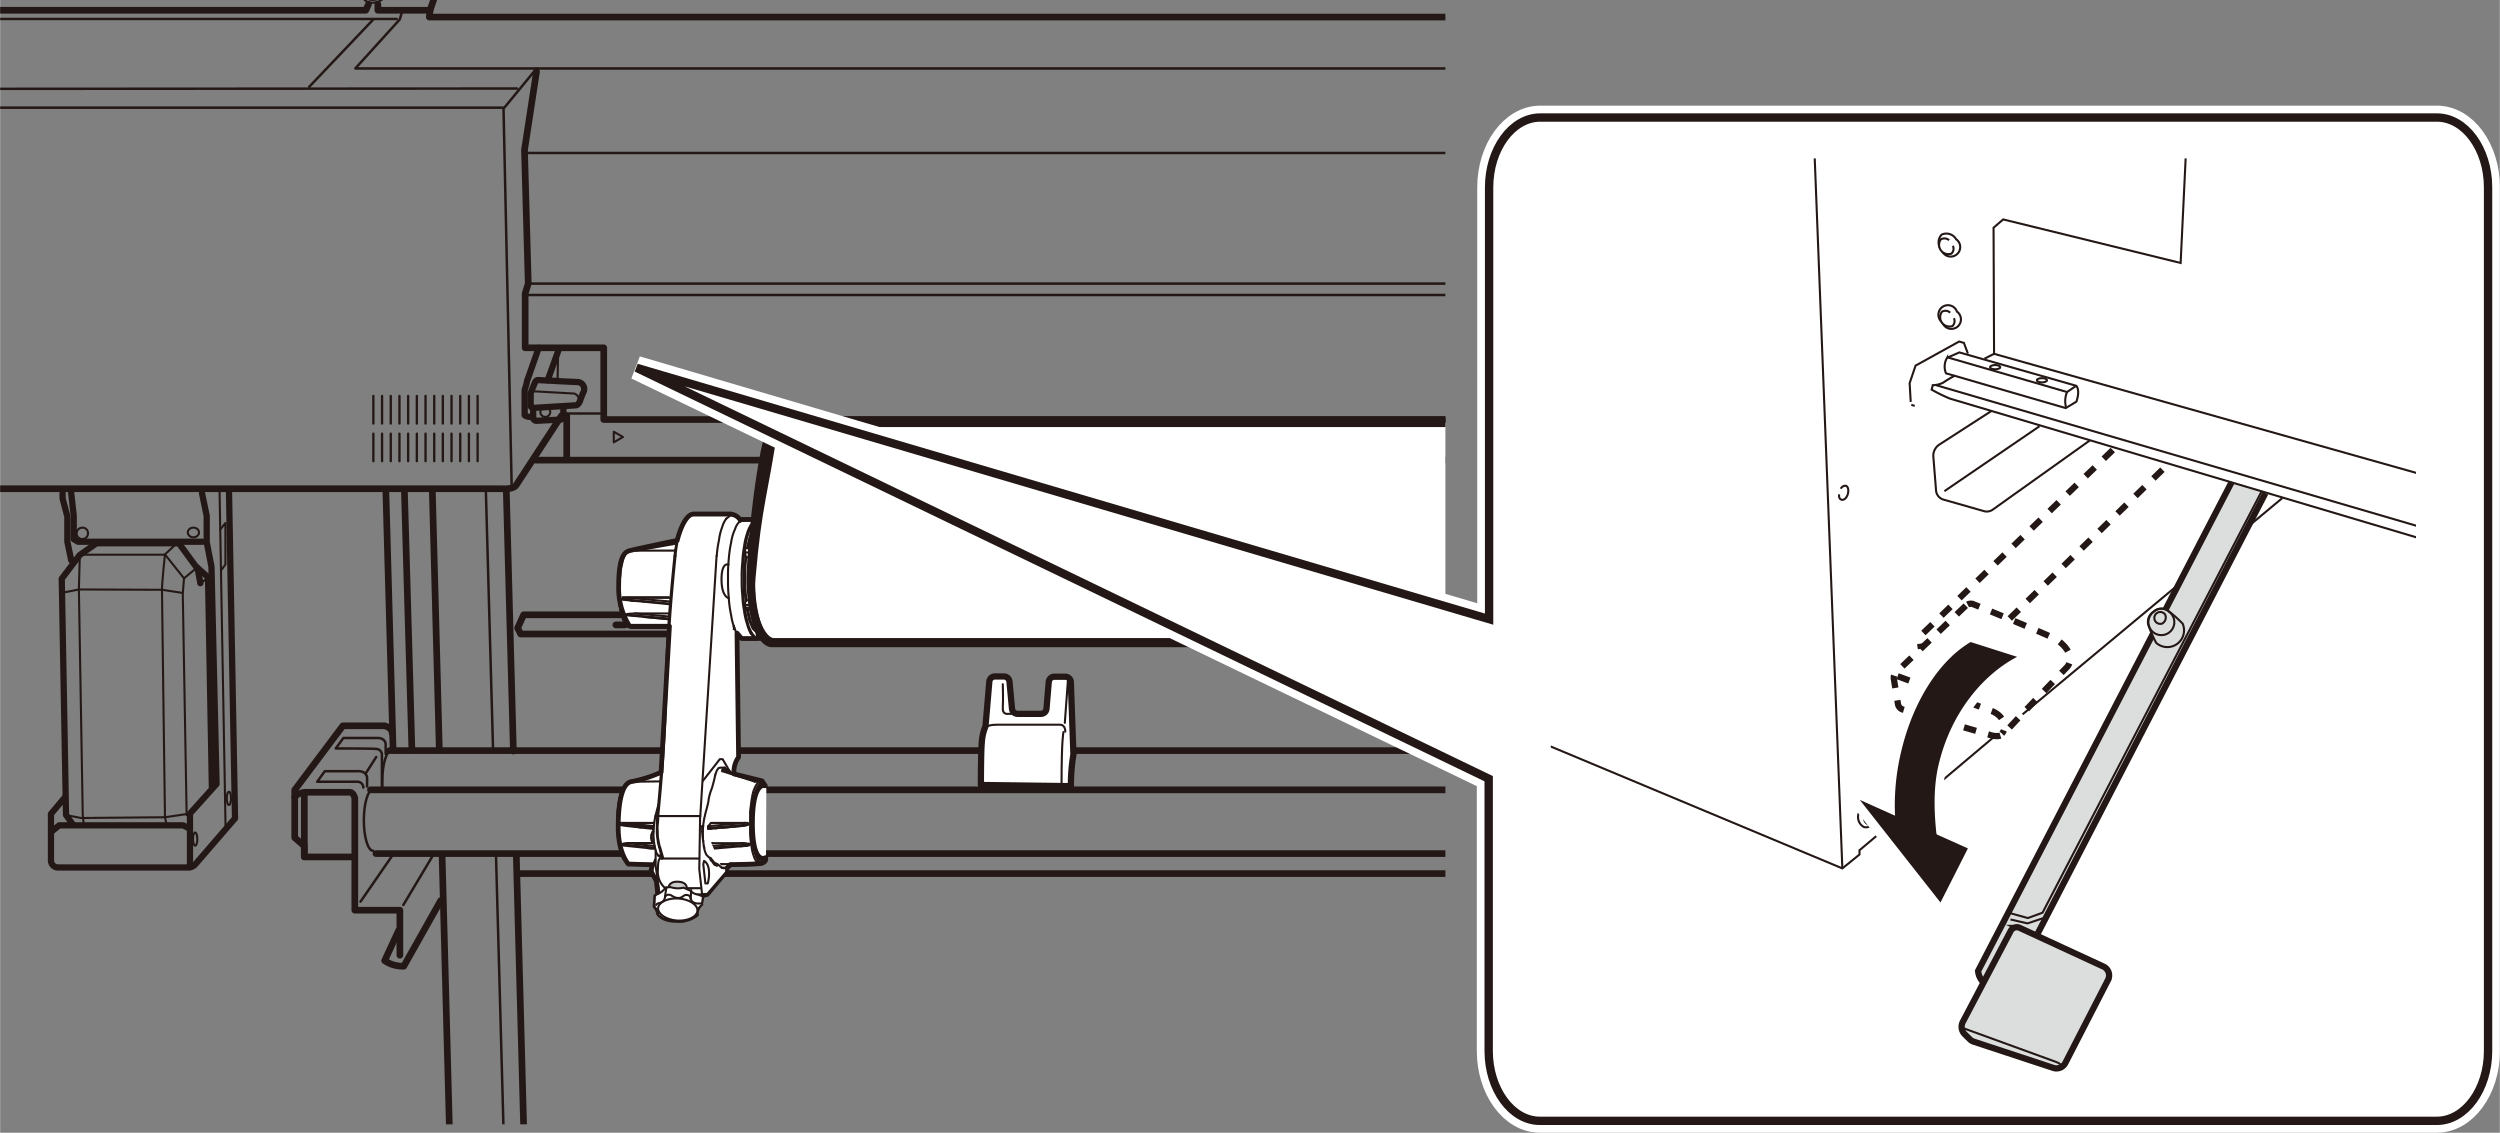 <svg id="レイヤー_1" data-name="レイヤー 1" xmlns="http://www.w3.org/2000/svg" xmlns:xlink="http://www.w3.org/1999/xlink" width="105.5mm" height="47.8mm" viewBox="0 0 299.05 135.51"><rect x="0" y="0" width="299.05" height="135.51" fill="#808080" stroke="none"/><defs><style>.cls-1,.cls-11,.cls-12,.cls-14,.cls-16,.cls-18,.cls-19,.cls-3,.cls-4,.cls-5,.cls-6,.cls-7,.cls-9{fill:none;}.cls-2{clip-path:url(#clip-path);}.cls-11,.cls-12,.cls-16,.cls-18,.cls-3,.cls-4,.cls-5,.cls-6,.cls-7,.cls-9{stroke:#231815;}.cls-19,.cls-3,.cls-4,.cls-5,.cls-6,.cls-7,.cls-9{stroke-linecap:round;stroke-linejoin:round;}.cls-3{stroke-width:0.8px;}.cls-4{stroke-width:0.3px;}.cls-12,.cls-18,.cls-5{stroke-width:0.75px;}.cls-16,.cls-6{stroke-width:0.25px;}.cls-7{stroke-width:0.28px;}.cls-8{fill:#fff;}.cls-9{stroke-width:0.57px;}.cls-10{fill:#c9caca;}.cls-11,.cls-12,.cls-14,.cls-16,.cls-18{stroke-miterlimit:10;}.cls-13{clip-path:url(#clip-path-2);}.cls-14,.cls-19{stroke:#fff;}.cls-14{stroke-width:2.84px;}.cls-15{clip-path:url(#clip-path-3);}.cls-17{fill:#dcdddd;}.cls-18{stroke-dasharray:1.5 1.5;}.cls-19{stroke-width:2px;}.cls-20{fill:#231815;}</style><clipPath id="clip-path"><rect class="cls-1" width="172.9" height="134.51"/></clipPath><clipPath id="clip-path-2"><rect class="cls-1" width="299.05" height="135.51"/></clipPath><clipPath id="clip-path-3"><rect class="cls-1" x="185.51" y="18.95" width="103.51" height="114.02"/></clipPath></defs><title>LEC2-640_MediaSet_3</title><g class="cls-2"><path class="cls-3" d="M-13.36,1.89-26,12.62l1.46,45.85H60.05s1.32.12,1.68-.42,5.42-8.31,5.42-8.31"/><line class="cls-3" x1="64.08" y1="55.05" x2="334.09" y2="55.05"/><polyline class="cls-3" points="-14.83 2.86 -14.83 0.91 -12.14 -4.21 52.48 -4.21 52.97 -2.75 346.12 -2.75 346.12 -3.97 349.05 -3.97"/><line class="cls-3" x1="342.36" y1="89.8" x2="46.58" y2="89.8"/><line class="cls-3" x1="44.96" y1="102.12" x2="344.36" y2="102.12"/><line class="cls-3" x1="46.15" y1="58.95" x2="47" y2="89.4"/><path class="cls-3" d="M42.27,102.52H36.38v-1.31l-1.14-1V94.51L41,86.83H46s.89.22.89.85"/><path class="cls-3" d="M47.82,114.28v-5.39H42.43V95.46s-.18-.68-.58-.68h-5.4s-1,.11-1.2.62"/><path class="cls-3" d="M47.66,111.34,46,114.93a3.84,3.84,0,0,0,2.29.66l4.41-7.84"/><line class="cls-3" x1="52.87" y1="102.31" x2="54.19" y2="151.53"/><line class="cls-3" x1="51.7" y1="58.59" x2="52.54" y2="89.76"/><line class="cls-3" x1="61.75" y1="102.32" x2="63.01" y2="148.92"/><line class="cls-3" x1="60.55" y1="58.59" x2="61.4" y2="89.85"/><line class="cls-4" x1="58.96" y1="89.4" x2="58.11" y2="58.77"/><line class="cls-4" x1="60.69" y1="152.15" x2="59.32" y2="102.31"/><line class="cls-4" x1="48.23" y1="108.27" x2="51.7" y2="102.46"/><line class="cls-4" x1="43.11" y1="107.87" x2="46.8" y2="102.52"/><line class="cls-3" x1="36.39" y1="102" x2="36.39" y2="95.06"/><path class="cls-4" d="M43.9,94.09V93c-.17-.85-1.14-.74-1.14-.74H38.84l-.91,1.26s4.51,0,4.83,0a.71.71,0,0,1,.69.69"/><path class="cls-4" d="M46.12,90.17V89C46,88.17,45,88.29,45,88.29H41.06l-.91,1.25s4.51,0,4.83.06a.69.69,0,0,1,.69.68v3.93"/><line class="cls-4" x1="43.79" y1="92.44" x2="44.99" y2="90.56"/><line class="cls-3" x1="44.3" y1="94.49" x2="344.36" y2="94.49"/><line class="cls-3" x1="328.56" y1="104.51" x2="62.29" y2="104.51"/><polyline class="cls-3" points="329.51 75.85 62.27 75.85 61.91 75.13 62.63 73.55 329.57 73.55"/><line class="cls-3" x1="74.75" y1="74.76" x2="73.66" y2="74.76"/><line class="cls-3" x1="49.26" y1="89.76" x2="48.36" y2="58.59"/><polyline class="cls-3" points="334.63 50.19 72.21 50.19 72.21 41.61 62.81 41.61 62.81 35.11 63.18 33.93 62.73 17.94 64.17 8.55"/><line class="cls-3" x1="67.78" y1="49.74" x2="67.78" y2="54.89"/><line class="cls-4" x1="61.19" y1="57.96" x2="60.22" y2="12.96"/><polyline class="cls-4" points="-25.83 12.88 60.32 12.88 64.15 8.22"/><polyline class="cls-3" points="52.61 -2.2 51.43 1.23 45.19 1.23 45.19 0.52"/><polyline class="cls-3" points="44.06 0.52 43.75 1.23 -6.87 1.23 -6.87 0.52"/><polyline class="cls-3" points="51.43 1.23 51.34 2.04 349.08 2.04"/><polyline class="cls-4" points="352.69 8.19 42.49 8.19 47.81 2.32 48.07 1.45"/><line class="cls-4" x1="44.65" y1="2.32" x2="36.97" y2="10.39"/><line class="cls-4" x1="63" y1="18.3" x2="334.63" y2="18.3"/><line class="cls-4" x1="334.72" y1="35.29" x2="63" y2="35.29"/><line class="cls-4" x1="334.18" y1="33.93" x2="63.54" y2="33.93"/><line class="cls-4" x1="71.75" y1="49.47" x2="67.51" y2="49.47"/><path class="cls-5" d="M64.43,41.61s-1.29,3.7-1.35,3.83a1.37,1.37,0,0,0-.09.41l-.24.81v3s.13.24,1,.24"/><path class="cls-5" d="M64,45.72,63.47,47v1.51a.29.29,0,0,0,.3.29l5.1-.31s.33,0,.54-.63.4-1,.4-1a.84.84,0,0,0-.75-1.16c-.5,0-3.73-.18-4.7-.23A.39.39,0,0,0,64,45.72Z"/><path class="cls-6" d="M63.93,46.82l4.74.26s.9.26.42,1.27"/><line class="cls-5" x1="65.5" y1="45.5" x2="66.86" y2="41.72"/><path class="cls-5" d="M63.77,48.81l0,1.17a.37.37,0,0,0,.39.36l2.86-.14a.39.39,0,0,0,.36-.39l0-1.2"/><path class="cls-6" d="M65.81,49.29a.6.6,0,0,1-.59.59.59.59,0,0,1-.59-.59.58.58,0,0,1,.59-.59A.59.59,0,0,1,65.81,49.29Z"/><polyline class="cls-6" points="66.75 42.26 66.69 45.32 65.99 45.32"/><line class="cls-7" x1="44.65" y1="47.37" x2="44.65" y2="50.67"/><line class="cls-7" x1="45.69" y1="47.37" x2="45.69" y2="50.67"/><line class="cls-7" x1="46.73" y1="47.37" x2="46.73" y2="50.67"/><line class="cls-7" x1="47.77" y1="47.37" x2="47.77" y2="50.67"/><line class="cls-7" x1="48.81" y1="47.37" x2="48.81" y2="50.67"/><line class="cls-7" x1="49.85" y1="47.37" x2="49.85" y2="50.67"/><line class="cls-7" x1="50.89" y1="47.37" x2="50.89" y2="50.67"/><line class="cls-7" x1="51.93" y1="47.37" x2="51.93" y2="50.67"/><line class="cls-7" x1="52.96" y1="47.37" x2="52.96" y2="50.67"/><line class="cls-7" x1="54" y1="47.37" x2="54" y2="50.67"/><line class="cls-7" x1="55.04" y1="47.37" x2="55.04" y2="50.67"/><line class="cls-7" x1="56.08" y1="47.37" x2="56.08" y2="50.67"/><line class="cls-7" x1="57.12" y1="47.37" x2="57.12" y2="50.67"/><line class="cls-7" x1="44.65" y1="51.88" x2="44.65" y2="55.17"/><line class="cls-7" x1="45.69" y1="51.88" x2="45.69" y2="55.17"/><line class="cls-7" x1="46.73" y1="51.88" x2="46.73" y2="55.17"/><line class="cls-7" x1="47.77" y1="51.88" x2="47.77" y2="55.17"/><line class="cls-7" x1="48.81" y1="51.88" x2="48.81" y2="55.17"/><line class="cls-7" x1="49.85" y1="51.88" x2="49.85" y2="55.17"/><line class="cls-7" x1="50.89" y1="51.88" x2="50.89" y2="55.17"/><line class="cls-7" x1="51.93" y1="51.88" x2="51.93" y2="55.17"/><line class="cls-7" x1="52.96" y1="51.88" x2="52.96" y2="55.17"/><line class="cls-7" x1="54" y1="51.88" x2="54" y2="55.17"/><line class="cls-7" x1="55.04" y1="51.88" x2="55.04" y2="55.17"/><line class="cls-7" x1="56.08" y1="51.88" x2="56.08" y2="55.17"/><line class="cls-7" x1="57.12" y1="51.88" x2="57.12" y2="55.17"/><path class="cls-6" d="M46-1.06c0,.54-.59,1-1.32,1.05s-1.35-.38-1.36-.92.58-1,1.32-1S46-1.6,46-1.06Z"/><path class="cls-6" d="M46-1.06C46-1.6,45.39-2,44.65-2s-1.33.5-1.32,1c0,.25,0,.16,0,.4,0,.55.61,1,1.35.92S46-.12,46-.66C46-.91,46-.81,46-1.06Z"/><line class="cls-4" x1="47.45" y1="2.27" x2="-14.16" y2="2.27"/><line class="cls-4" x1="-21.41" y1="10.64" x2="61.84" y2="10.59"/><path class="cls-4" d="M44.61,94.47c-.61,0-1.1,1.64-1.1,3.66s.49,3.65,1.1,3.65"/><path class="cls-4" d="M46.82,89.79c-.61,0-1.1,1.64-1.1,3.66,0,.23,0,.46,0,.68"/><path class="cls-8" d="M91.62,102.75s-.14.62-.52.67-3.59.14-3.59.14l-.56.33-.1.47L84.68,107H84l.1.33-.19.85a3.65,3.65,0,0,0-.47.85c-.1.33,0,.47,0,.47a3.61,3.61,0,0,1-2.5.76c-1.84,0-2.31-.9-2.31-.9a1.73,1.73,0,0,0-.43-.89l.1-1.33.47-.33-.19-1.27L78,104.08l.14-.66-3-.1s-1.23-.66-1.23-5.33,1.56-4.53,1.56-4.53l3.58-1L80,75.09H75.69S74,75,74,70.51s1.36-4.76,1.84-4.76a7,7,0,0,0,1-.1l3.92-.56s.8-3.44,2.12-3.44h4.43c.57,0,1.13.7,1.13.7h2l.33.19,5.8.43.61.47s1.56-.33,1.7,4.86h.42s.29.14.29,1.22-.38,1.09-.38,1.09H98.8s.24,3.54-1.32,4.76l-1,.57-5.75.42a1.91,1.91,0,0,1-.47.1H88.94a1.29,1.29,0,0,1-.75-.43l.12,14.56a8,8,0,0,0-.65,1.93l3.63,1.09.37.56"/><path class="cls-7" d="M91.62,102.75s-.14.62-.52.67-3.59.14-3.59.14l-.56.33-.1.47L84.68,107H84l.1.33-.19.85a3.65,3.65,0,0,0-.47.85c-.1.33,0,.47,0,.47a3.61,3.61,0,0,1-2.5.76c-1.84,0-2.31-.9-2.31-.9a1.73,1.73,0,0,0-.43-.89l.1-1.33.47-.33-.19-1.27L78,104.08l.14-.66-3-.1s-1.23-.66-1.23-5.33,1.56-4.53,1.56-4.53l3.58-1L80,75.09H75.69S74,75,74,70.51s1.36-4.76,1.84-4.76a7,7,0,0,0,1-.1l3.92-.56s.8-3.44,2.12-3.44h4.43c.57,0,1.13.7,1.13.7h2l.33.19,5.8.43.61.47s1.56-.33,1.7,4.86h.42s.29.14.29,1.22-.38,1.09-.38,1.09H98.8s.24,3.54-1.32,4.76l-1,.57-5.75.42a1.91,1.91,0,0,1-.47.1H88.94a1.29,1.29,0,0,1-.75-.43l.12,14.56a8,8,0,0,0-.65,1.93l3.63,1.09.37.56"/><path class="cls-8" d="M81,64.65s.74-3.16,2-3.16h4.38a1.61,1.61,0,0,1,1.12.65h2.14l.28.37,5.87.47.56.37S98.6,63.26,99,68c0,0,.65-.09.65,1.21S99,70.43,99,70.43s-.28,4.47-1.58,4.75l-1.21.56-5.5.65h-2l-.56-.65.19,14.85a2.9,2.9,0,0,0-.54,2l3.35.83.38.56S90,93.38,90,98.51s1.59,4.09,1.59,4.09l0,.23s0,.38-.69.48-3.55.12-3.55.12l-.41.44-.07.41L84.59,107l-.55.15-5.33.19-.2-1.93-.66-1.2.19-.75-2.89-.09s-1.21-1.3-1.21-4.38.47-5.4,1.68-5.5a14.51,14.51,0,0,0,3.45-1.11l1-17.46H75.31A8.48,8.48,0,0,1,74,70c0-3.25.65-3.91,1.21-4.09S81,64.65,81,64.65"/><path class="cls-8" d="M81,64.65s.74-3.16,2-3.16h4.38a1.61,1.61,0,0,1,1.12.65h2.14l.28.37,5.87.47.56.37S98.6,63.26,99,68c0,0,.65-.09.65,1.21S99,70.43,99,70.43s-.28,4.47-1.58,4.75l-1.21.56-5.5.65h-2l-.56-.65.19,14.85a2.9,2.9,0,0,0-.54,2l3.35.83.38.56S90,93.38,90,98.51s1.59,4.09,1.59,4.09l0,.23s0,.38-.69.48-3.55.12-3.55.12l-.41.44-.07.41L84.59,107l-.55.15-5.33.19-.2-1.93-.66-1.2.19-.75-2.89-.09s-1.21-1.3-1.21-4.38.47-5.4,1.68-5.5a14.51,14.51,0,0,0,3.45-1.11l1-17.46H75.31A8.48,8.48,0,0,1,74,70c0-3.25.65-3.91,1.21-4.09S81,64.65,81,64.65"/><path class="cls-9" d="M81,64.65s.74-3.16,2-3.16h4.38a1.61,1.61,0,0,1,1.12.65h2.14l.28.37,5.87.47.56.37S98.6,63.26,99,68c0,0,.65-.09.65,1.21S99,70.43,99,70.43s-.28,4.47-1.58,4.75l-1.21.56-5.5.65h-2l-.56-.65.19,14.85a2.9,2.9,0,0,0-.54,2l3.35.83.38.56S90,93.38,90,98.51s1.59,4.09,1.59,4.09l0,.23s0,.38-.69.48-3.55.12-3.55.12l-.41.44-.07.41L84.59,107l-.55.15-5.33.19-.2-1.93-.66-1.2.19-.75-2.89-.09s-1.21-1.3-1.21-4.38.47-5.4,1.68-5.5a14.51,14.51,0,0,0,3.45-1.11l1-17.46H75.31A8.48,8.48,0,0,1,74,70c0-3.25.65-3.91,1.21-4.09S81,64.65,81,64.65"/><path class="cls-6" d="M75,93.8a2.45,2.45,0,0,0-.42.78,6.07,6.07,0,0,0-.32,1.22A10.6,10.6,0,0,0,74,97.3a11.16,11.16,0,0,0,0,1.64,10.06,10.06,0,0,0,.1,1.56,7.43,7.43,0,0,0,.24,1.36,4.28,4.28,0,0,0,.37.94"/><path class="cls-6" d="M74.62,98.45h-.17a.54.54,0,0,0-.21,0,.07.07,0,0,0-.06,0"/><path class="cls-6" d="M74.16,98.58v0s0,0,0,0"/><line class="cls-6" x1="75.42" y1="93.52" x2="74.96" y2="93.8"/><line class="cls-6" x1="74.7" y1="102.8" x2="75.13" y2="103.3"/><polyline class="cls-6" points="74.5 101.15 78.37 101.55 78.35 101.51 78.3 101.21 75.06 100.86 74.64 100.9 74.41 100.98 74.35 101.02 74.35 101.04 74.35 101.06 74.35 101.07 74.37 101.09 74.39 101.11 74.45 101.13 74.5 101.15"/><line class="cls-6" x1="74.35" y1="101.01" x2="78.33" y2="101.43"/><polyline class="cls-6" points="74.18 98.64 78.18 99.06 78.2 98.83 74.62 98.45"/><polyline class="cls-6" points="74.18 98.52 74.16 98.56 74.16 98.58"/><polyline class="cls-6" points="74.18 98.64 74.24 98.68 74.35 98.73 74.9 98.81"/><polyline class="cls-6" points="74.62 98.45 78.24 98.45 78.2 98.83"/><polyline class="cls-6" points="75.06 100.86 78.23 100.86 78.3 101.2"/><polyline class="cls-6" points="74.9 98.81 78.18 99.17 78.18 99.13 78.18 99.06"/><polyline class="cls-6" points="75.57 93.52 75.55 93.52 75.67 93.52 75.97 93.52 79.02 93.48"/><line class="cls-6" x1="75.97" y1="93.52" x2="79.11" y2="92.54"/><line class="cls-6" x1="76.64" y1="99" x2="76.49" y2="98.98"/><line class="cls-6" x1="77.44" y1="101.46" x2="77.99" y2="101.51"/><polyline class="cls-6" points="78.37 101.55 78.52 102.05 78.73 102.35 79.11 102.35"/><polyline class="cls-6" points="78.24 100.86 78.22 100.81 78.16 99.99 78.18 99.17"/><polyline class="cls-6" points="78.24 98.45 78.26 98.31 78.39 97.63 78.73 96.35"/><line class="cls-6" x1="78.39" y1="97.63" x2="78.6" y2="97.63"/><line class="cls-6" x1="78.73" y1="102.35" x2="79.17" y2="102.71"/><path class="cls-6" d="M74.54,102.71a3.47,3.47,0,0,1-.34-.95,6.36,6.36,0,0,1-.25-1.3,11.36,11.36,0,0,1-.09-1.54,10.69,10.69,0,0,1,0-1.6,8.11,8.11,0,0,1,.19-1.46,5.12,5.12,0,0,1,.32-1.19"/><polyline class="cls-6" points="78.16 103.34 75.13 103.3 75.08 103.28 75.04 103.26 75 103.22 74.56 102.75 74.54 102.71"/><polyline class="cls-6" points="74.41 94.67 74.41 94.64 74.83 93.86 74.85 93.82 75.3 93.53 75.36 93.51 75.42 93.51 75.57 93.51 79.13 92.41"/><path class="cls-6" d="M78,104.12l0,0h0s0,0,0,0"/><path class="cls-6" d="M78,104.16s0,0,0,0v0s0,0,0,0v0s0,0,0,0"/><line class="cls-6" x1="77.97" y1="104.08" x2="77.97" y2="104.08"/><line class="cls-6" x1="77.97" y1="104.1" x2="78.68" y2="105.76"/><polyline class="cls-6" points="78.01 104.04 78.36 102.83 78.2 103.24 78.18 103.26"/><path class="cls-6" d="M84.88,101.55s0,0,0,0v-.06l0,0"/><path class="cls-6" d="M84.84,101.46v-.06s0,0,0-.08v0a.07.07,0,0,1,0,0"/><path class="cls-6" d="M88.92,100.87a2.13,2.13,0,0,1,.55.07.12.12,0,0,1,.11,0l.08,0"/><path class="cls-6" d="M84.69,99.05v.08s0,0,0,0"/><path class="cls-6" d="M84.69,99.05v-.17s0,0,0,0,0,0,0,0"/><path class="cls-6" d="M89.07,98.45a1.54,1.54,0,0,1,.3,0h0l.08,0a0,0,0,0,0,0,0v0"/><path class="cls-6" d="M86.39,92.26s0,0,0-.06v-.06s0,0,0,0"/><path class="cls-6" d="M90.52,103.11a2,2,0,0,1-.37-.73,4.56,4.56,0,0,1-.26-1.15,11,11,0,0,1-.17-1.49c0-.8,0-.82,0-1.62,0-.42,0-.42,0-.82a4.91,4.91,0,0,1,.08-.78A12.63,12.63,0,0,1,90,95.15a3.44,3.44,0,0,1,.33-1,1.64,1.64,0,0,1,.37-.53"/><path class="cls-6" d="M90.71,103a2,2,0,0,1-.34-.71,4.86,4.86,0,0,1-.27-1.14,8.35,8.35,0,0,1-.16-1.43c0-.76,0-.78,0-1.56A11.07,11.07,0,0,1,90,96.6a8.6,8.6,0,0,1,.23-1.33,4.57,4.57,0,0,1,.31-1,1.5,1.5,0,0,1,.37-.52"/><path class="cls-6" d="M90.73,102.69a2,2,0,0,1-.33-.67,5.13,5.13,0,0,1-.25-1.06A8.44,8.44,0,0,1,90,99.63a9.31,9.31,0,0,1,0-1.49,11.61,11.61,0,0,1,.1-1.44,7.53,7.53,0,0,1,.21-1.26,3.36,3.36,0,0,1,.3-.91,1.3,1.3,0,0,1,.34-.5"/><path class="cls-6" d="M90.4,102a7.91,7.91,0,0,1-.25-1.07A11.74,11.74,0,0,1,90,99.61a9,9,0,0,1,0-1.47,11.32,11.32,0,0,1,.1-1.43,7.89,7.89,0,0,1,.21-1.26,3.88,3.88,0,0,1,.3-.91"/><polyline class="cls-6" points="85.32 101.53 84.9 101.57 84.88 101.55"/><polyline class="cls-6" points="84.84 101.45 89.66 101.02 89.68 101.04 89.68 101.06 89.68 101.07 89.68 101.09 89.66 101.11 89.6 101.13 89.41 101.17 85.32 101.53"/><polyline class="cls-6" points="84.88 101.23 85.19 100.87 85.19 100.85"/><line class="cls-6" x1="84.88" y1="101.23" x2="88.92" y2="100.87"/><line class="cls-6" x1="89.66" y1="101.01" x2="89.66" y2="101.01"/><polyline class="cls-6" points="85.59 99.09 88.77 98.81 89.2 98.77 89.45 98.67 89.51 98.64 84.69 99.06"/><polyline class="cls-6" points="84.71 99.17 84.73 99.17 85.05 99.15"/><polyline class="cls-6" points="84.73 98.83 85.03 98.45 89.07 98.45"/><polyline class="cls-6" points="89.51 98.56 89.53 98.58 89.51 98.6 89.51 98.64"/><line class="cls-6" x1="89.07" y1="98.45" x2="84.73" y2="98.83"/><line class="cls-6" x1="85.05" y1="99.15" x2="85.72" y2="99.09"/><line class="cls-6" x1="85.19" y1="100.87" x2="88.92" y2="100.87"/><polyline class="cls-6" points="90.27 93.52 90.65 93.52 90.77 93.52"/><line class="cls-6" x1="86.35" y1="103.38" x2="85.83" y2="103.38"/><line class="cls-6" x1="87.07" y1="103.87" x2="86.86" y2="103.81"/><line class="cls-6" x1="86.46" y1="91.88" x2="86.69" y2="91.84"/><polyline class="cls-8" points="86.33 103.81 86.86 103.81 86.86 104.31 84.59 106.95 83.97 106.95 83.64 103.98 83.74 97.65"/><polyline class="cls-6" points="86.33 103.81 86.86 103.81 86.86 104.31 84.59 106.95 83.97 106.95 83.64 103.98 83.74 97.65"/><polyline class="cls-6" points="86.35 103.38 87.13 103.38 87.17 103.51 87.18 103.53 87.18 103.57 87.21 103.57 87.34 103.53"/><polyline class="cls-6" points="86.82 99 87.37 98.94 86.27 99.04"/><line class="cls-6" x1="86.43" y1="92.13" x2="86.44" y2="92.13"/><line class="cls-6" x1="86.39" y1="92.26" x2="90.29" y2="93.51"/><line class="cls-6" x1="86.44" y1="92.13" x2="87.01" y2="92.3"/><polyline class="cls-6" points="86.44 92.13 87.37 92.43 86.82 92.24"/><polyline class="cls-6" points="87.13 103.38 87.83 103.36 87.17 103.51"/><line class="cls-6" x1="87.83" y1="103.36" x2="88.08" y2="103.36"/><polyline class="cls-6" points="87.38 98.94 87.93 98.88 87.38 98.94"/><line class="cls-6" x1="87.93" y1="98.88" x2="88.96" y2="98.79"/><polyline class="cls-6" points="88.48 101.25 89.03 101.21 88.48 101.25"/><line class="cls-6" x1="89.03" y1="101.21" x2="89.41" y2="101.17"/><line class="cls-6" x1="90.92" y1="103.34" x2="90.52" y2="103.11"/><line class="cls-6" x1="90.74" y1="93.59" x2="91.16" y2="93.57"/><polyline class="cls-6" points="91.53 102.71 91.47 102.86 91.09 103.17 90.71 102.96"/><polyline class="cls-6" points="90.93 93.76 91.32 93.74 91.64 94.16"/><polyline class="cls-6" points="91.32 102.71 91.09 102.9 90.73 102.69"/><polyline class="cls-6" points="90.93 94.03 91.32 94.01 91.43 94.16"/><polyline class="cls-6" points="90.71 102.64 90.71 102.65 90.4 102.01"/><line class="cls-6" x1="90.93" y1="94.07" x2="90.59" y2="94.56"/><polyline class="cls-6" points="91.05 102.82 91.01 102.8 91.11 102.71"/><line class="cls-6" x1="90.71" y1="102.63" x2="91.01" y2="102.8"/><polyline class="cls-6" points="91.26 94.16 91.22 94.09 90.9 94.1"/><path class="cls-6" d="M85.55,92.7c-.15.74-.17.74-.36,1.47-.16.47-.19.47-.33,1s-.07.51-.19,1c-.17.74-.21.74-.38,1.51a5.43,5.43,0,0,0-.13.68,6,6,0,0,0-.08.82,6.17,6.17,0,0,0,0,.86,3.69,3.69,0,0,0,.06.82,5.12,5.12,0,0,0,.11.7,2,2,0,0,0,.17.54.66.66,0,0,0,.21.3c.23.25.29.21.52.44a1,1,0,0,1,.23.38"/><polyline class="cls-6" points="86.9 92.03 86.9 92.03 86.69 91.84 86.16 91.84 85.95 91.88 85.74 92.18 85.55 92.7"/><polyline class="cls-6" points="85.38 103.17 85.8 103.38 85.83 103.38 86.33 103.81 86.53 103.87 87.07 103.87 87.28 103.66 87.34 103.53 88.08 103.36 90.92 103.34 90.98 103.32 91.01 103.3 91.41 103 91.45 102.96 91.55 102.71"/><polyline class="cls-6" points="87.01 92.3 90.77 93.52 91.2 93.57 91.26 93.59 91.3 93.63 91.66 94.14 91.68 94.16"/><polyline class="cls-6" points="77.95 99.87 77.93 100.1 77.93 100.16 77.93 100.35 77.95 100.56"/><line class="cls-6" x1="77.91" y1="100.24" x2="77.91" y2="100.24"/><path class="cls-6" d="M77.91,100.24v-.12a.2.2,0,0,1,0-.11.39.39,0,0,1,0-.14"/><polyline class="cls-6" points="77.91 100.24 77.93 100.35 77.95 100.56 78.01 100.73 78.06 100.82 78.12 100.86 78.23 100.86"/><polyline class="cls-6" points="77.95 99.87 77.97 99.69 78.03 99.53 78.08 99.44 78.16 99.44"/><polyline class="cls-6" points="87.03 92.05 86.97 92.09 86.92 92.2 86.92 92.26"/><line class="cls-6" x1="87.15" y1="92.18" x2="87.15" y2="92.18"/><polyline class="cls-6" points="87.19 92.36 87.15 92.18 87.09 92.08 87.03 92.05 86.75 92.03 86.69 92.05 86.63 92.14 86.63 92.18"/><line class="cls-6" x1="85.03" y1="102.94" x2="84.94" y2="102.63"/><line class="cls-6" x1="74.48" y1="71.45" x2="79.97" y2="71.45"/><path class="cls-6" d="M78.73,97.63c0,.49,0,.51-.06,1s0,.51,0,1,0,.48.1,1,.08.4.17.78"/><path class="cls-6" d="M78.73,97.63c1.48-15.12.53-16,2.07-31.13a15.43,15.43,0,0,1,.28-1.91,8.77,8.77,0,0,1,.41-1.5,3,3,0,0,1,.51-1"/><path class="cls-6" d="M86.86,62.06a3.14,3.14,0,0,0-.48,1A6.47,6.47,0,0,0,86,64.6a13.79,13.79,0,0,0-.27,1.9"/><polyline class="cls-6" points="79.32 102.64 78.96 101.38 78.92 101.38 78.86 101.36 78.83 101.32 78.83 101.28"/><polyline class="cls-6" points="78.6 97.67 78.62 97.65 78.64 97.65 78.73 97.63"/><line class="cls-6" x1="83.76" y1="97.63" x2="78.73" y2="97.63"/><line class="cls-6" x1="82" y1="62.06" x2="82.55" y2="61.63"/><line class="cls-6" x1="87.41" y1="61.62" x2="86.86" y2="62.06"/><polyline class="cls-6" points="80.8 66.5 80.71 66.52 80.69 66.54 80.67 66.56"/><polyline class="cls-6" points="84.18 101.28 84.2 101.25 84.23 101.42"/><line class="cls-6" x1="85.71" y1="66.5" x2="83.76" y2="97.63"/><polyline class="cls-6" points="84.12 100.62 84.08 100.46 84 99.67 83.97 98.83 84.12 98.81"/><line class="cls-6" x1="83.98" y1="99.47" x2="84.08" y2="99.47"/><line class="cls-6" x1="85" y1="102.67" x2="85.05" y2="102.86"/><polyline class="cls-6" points="85.15 103.02 85.44 103.44 85.76 103.58"/><line class="cls-6" x1="85.05" y1="102.86" x2="85.01" y2="102.86"/><line class="cls-6" x1="87.37" y1="92.3" x2="87.32" y2="92.3"/><line class="cls-6" x1="87.24" y1="92.31" x2="87.18" y2="92.31"/><line class="cls-6" x1="87.24" y1="92.31" x2="87.18" y2="92.31"/><line class="cls-6" x1="87.78" y1="74.86" x2="87.73" y2="74.97"/><line class="cls-6" x1="87.76" y1="75.26" x2="87.84" y2="75.09"/><polyline class="cls-6" points="90.56 103.34 90.56 103.36 90.52 103.38 90.5 103.36 90.5 103.34"/><line class="cls-6" x1="90.15" y1="103.44" x2="90.4" y2="103.44"/><line class="cls-6" x1="90.38" y1="103.34" x2="90.4" y2="103.44"/><line class="cls-6" x1="90.15" y1="103.44" x2="90.2" y2="103.34"/><polyline class="cls-6" points="90.95 103.34 90.97 103.34 90.67 103.38 90.67 103.34"/><line class="cls-6" x1="90.97" y1="93.38" x2="90.9" y2="93.53"/><polyline class="cls-6" points="91.09 103.24 91.43 103.24 91.05 103.32 91.05 103.28"/><path class="cls-6" d="M79.21,102.69c-.21-.7-.21-.7-.38-1.41a2.8,2.8,0,0,1-.17-.76,6.93,6.93,0,0,1-.1-.89c0-.5,0-.5,0-1s0-.48.06-1"/><path class="cls-6" d="M78.6,97.67c1.46-15.12.5-16,2.07-31.11A11.8,11.8,0,0,1,81,64.67a6.74,6.74,0,0,1,.4-1.48,5.4,5.4,0,0,1,.52-1l0,0a4.82,4.82,0,0,1,.55-.44l.05,0"/><path class="cls-6" d="M82.55,61.62h4.89a4.59,4.59,0,0,1,.56.18s0,0,0,0"/><line class="cls-6" x1="82.51" y1="61.62" x2="82.55" y2="61.62"/><polyline class="cls-6" points="88.06 61.82 88.09 61.85 88.49 62.3 88.54 62.42"/><path class="cls-6" d="M97.63,72.46h.11l0,0"/><path class="cls-6" d="M98,71.51s0,0,0,0,0,0-.06,0,0,0,0,0,0,0-.06,0,0,0,0,0"/><path class="cls-6" d="M97.74,71h.12s0,0,0,0l.06,0a0,0,0,0,0,0,0"/><path class="cls-6" d="M98,71a.66.66,0,0,1,0,.14v.16a.81.81,0,0,1,0,.17.36.36,0,0,1,0,.15"/><path class="cls-6" d="M97.72,70.42l.06,0s0,0,0,0,0,0,0,0"/><path class="cls-6" d="M97.89,70.29a2.1,2.1,0,0,1-.06-.33c0-.19,0-.19,0-.36a.81.81,0,0,1,0-.38c0-.19,0-.19,0-.38s0-.17,0-.32"/><path class="cls-6" d="M97.86,68.44a.08.08,0,0,0-.07,0l0,0H97.7"/><path class="cls-6" d="M97.78,67.85h.06l0,0,.06,0,0,0"/><path class="cls-6" d="M98,67.83a.52.52,0,0,0,0-.17v-.15a.52.52,0,0,1,0-.17"/><path class="cls-6" d="M98,67.38h0l0,0h0l-.06,0s0,0-.06,0"/><path class="cls-6" d="M98.2,67.22l0,0s0,0,0,0l-.06,0H98"/><path class="cls-6" d="M98,67.15s0,0,0,0h-.06s0,0,0,0,0,0,0,0"/><path class="cls-6" d="M98,67.13a.86.86,0,0,1,0-.21v-.23a.86.86,0,0,1,0-.21.52.52,0,0,1,0-.17.37.37,0,0,1,0-.11"/><polyline class="cls-6" points="97.45 72.52 97.47 72.47 97.51 72.46 97.57 72.46 97.59 72.44 97.63 72.46"/><polyline class="cls-6" points="97.78 72.52 97.8 72.55 97.8 72.59 98.01 71.58 98.01 71.54 97.99 71.51"/><polyline class="cls-6" points="97.76 71.43 97.72 71.43 97.7 71.45 97.68 71.47 97.66 71.51"/><polyline class="cls-6" points="98.12 72.93 98.08 72.93 97.93 72.93 97.84 72.93 97.8 72.93 97.78 72.93"/><polyline class="cls-6" points="97.78 72.65 97.78 72.63 97.8 72.59"/><polyline class="cls-6" points="97.66 70.86 97.66 70.9 97.7 70.93 97.72 70.93 97.74 70.96"/><polyline class="cls-6" points="97.99 70.86 98.01 70.82 98.01 70.8 98.03 70.93 98.03 70.96"/><polyline class="cls-6" points="97.55 70.35 97.57 70.38 97.61 70.4 97.67 70.42 97.68 70.42 97.72 70.42"/><polyline class="cls-6" points="97.86 70.35 97.89 70.32 97.89 70.29 98 70.8"/><polyline class="cls-6" points="97.87 68.52 97.87 68.48 97.86 68.44"/><polyline class="cls-6" points="97.7 68.38 97.66 68.38 97.64 68.38 97.59 68.38 97.55 68.42 97.53 68.44"/><polyline class="cls-6" points="97.87 68.52 97.95 68.15 98.04 68.15 98.1 68.15 98.12 68.15"/><polyline class="cls-6" points="97.63 67.93 97.64 67.89 97.66 67.87 97.72 67.85 97.76 67.85 97.78 67.85"/><polyline class="cls-6" points="97.97 67.93 97.97 67.97 97.97 68 97.95 68.15"/><polyline class="cls-6" points="97.97 68 97.99 67.85 97.99 67.83"/><line class="cls-6" x1="97.99" y1="67.34" x2="97.97" y2="67.38"/><polyline class="cls-6" points="97.72 67.43 97.7 67.43 97.68 67.43 97.64 67.39 97.63 67.38"/><polyline class="cls-6" points="98.2 67.3 98.22 67.26 98.2 67.22"/><polyline class="cls-6" points="97.95 67.14 97.95 67.13 97.95 67.14"/><polyline class="cls-6" points="97.78 67.24 97.74 67.24 97.72 67.24 97.66 67.22 97.63 67.2 97.61 67.19"/><polyline class="cls-6" points="97.99 67.32 97.99 67.32 97.95 67.14"/><line class="cls-6" x1="97.99" y1="67.32" x2="97.99" y2="67.34"/><line class="cls-6" x1="98.01" y1="66.23" x2="98.01" y2="66.23"/><line class="cls-6" x1="98.23" y1="66.59" x2="98.23" y2="66.59"/><path class="cls-6" d="M98.08,66l0,0s0,0-.07,0h0"/><path class="cls-6" d="M97.59,66.44a1.1,1.1,0,0,1,0,.25,4440335239719.83,4440335239719.83,0,0,1,0,.5.55.55,0,0,1,0,.18"/><path class="cls-6" d="M97.63,67.38a.62.62,0,0,1,0,.13v.3a.49.49,0,0,1,0,.12"/><path class="cls-6" d="M97.47,68.82a2.42,2.42,0,0,0,0,.38v.4c0,.21,0,.21,0,.4a2,2,0,0,0,.06.35,2.89,2.89,0,0,0,.11.51"/><path class="cls-6" d="M97.66,70.86a.32.32,0,0,0,0,.13v.4a.25.25,0,0,0,0,.12"/><path class="cls-6" d="M97.47,72.59s0,0,0,0,0,0,.06,0,0,0,.06,0,0,0,0,0,0,0,0,0,0,0,.06,0"/><path class="cls-6" d="M98.23,67.09a1.77,1.77,0,0,0,0,.21l0,.25a42503034001948.32,42503034001948.32,0,0,0,0,.6"/><polyline class="cls-6" points="98.23 66.59 98.21 66.35 98.18 66.16 98.12 66.06 98.08 66"/><polyline class="cls-6" points="97.93 65.93 97.87 65.93 97.81 65.94 97.76 65.99 97.7 66.04 97.68 66.08 97.63 66.23 97.59 66.44"/><polyline class="cls-6" points="97.63 67.93 97.53 68.44 97.47 68.8 97.47 68.82"/><polyline class="cls-6" points="97.66 71.51 97.45 72.52 97.45 72.55 97.47 72.59"/><polyline class="cls-6" points="97.76 72.65 97.78 72.65 97.78 72.93 97.82 72.93 97.93 72.93 98.08 72.93 98.12 72.93 98.12 70.5"/><polyline class="cls-6" points="98.23 66.59 98.25 66.84 98.23 67.07 98.23 67.09"/><line class="cls-6" x1="98.12" y1="68.15" x2="98.12" y2="68.25"/><path class="cls-6" d="M89.8,75.79a4.5,4.5,0,0,1-.44-1.12A8.25,8.25,0,0,1,89,73.1a12.76,12.76,0,0,1-.21-1.86,17.39,17.39,0,0,1-.08-2,16.81,16.81,0,0,1,.08-2A14,14,0,0,1,89,65.36a7.66,7.66,0,0,1,.34-1.49,4.12,4.12,0,0,1,.42-1"/><path class="cls-6" d="M95.38,72.17c-.08,0-.08.06-.15.12s-.08,0-.12.09,0,0,0,.08v.06h0v0s0,0,0,.06h0l.06,0,.08,0"/><path class="cls-6" d="M89.15,72.87a.08.08,0,0,1,0-.07.2.2,0,0,1,0-.09.49.49,0,0,1,0-.12v-.12a.31.31,0,0,0,0-.09"/><path class="cls-6" d="M96.06,71.83C96,71,96,71,96,70.14s0-.82,0-1.62v-.18c.06-.83.06-.83.11-1.67"/><path class="cls-6" d="M89.12,66.08v-.27c0-.06,0-.06,0-.09a.22.22,0,0,1,0-.08s0,0,0-.06"/><path class="cls-6" d="M90.49,63.09c0-.25,0-.25.07-.5a.11.11,0,0,1,0-.07s0,0,0,0"/><path class="cls-6" d="M89.9,62.92a3.72,3.72,0,0,0-.42,1,8.33,8.33,0,0,0-.33,1.48,15.71,15.71,0,0,0-.23,1.81c0,.92,0,.92,0,1.85,0,.08,0,.08,0,.13,0,1,0,1,0,2s.08.93.21,1.85a12.09,12.09,0,0,0,.33,1.54,4.68,4.68,0,0,0,.44,1.1"/><path class="cls-6" d="M96.65,75.69a.41.41,0,0,0-.13.1c-.06,0-.06,0-.09.06l0,0"/><path class="cls-6" d="M96.39,72.63a10,10,0,0,1-.19-1.47c-.06-1-.06-1-.06-1.92a15.41,15.41,0,0,1,.08-1.92,11,11,0,0,1,.21-1.7,5.68,5.68,0,0,1,.34-1.27,1.72,1.72,0,0,1,.42-.71"/><path class="cls-6" d="M89.12,72.38c0-.25,0-.25.07-.47v0s0,0,0,0,0,0,0,0h0s0,0,0,0"/><path class="cls-6" d="M89.29,71.81a15.45,15.45,0,0,1-.14-1.67c0-.9,0-.92,0-1.83a11.31,11.31,0,0,1,.12-1.64"/><path class="cls-6" d="M89.19,66.58c-.09.85-.09.85-.13,1.73a14.28,14.28,0,0,0,0,1.85,14.87,14.87,0,0,0,.13,1.75"/><path class="cls-6" d="M89.21,66.61s0,0,0,0,0,0,0,0,0,0,0,0h0"/><path class="cls-6" d="M95.07,66l0,.08,0,0,0,0"/><path class="cls-6" d="M97.25,63.41a8.81,8.81,0,0,1-.77-.47l0,0,0,0"/><path class="cls-6" d="M97.51,73v.21a.11.11,0,0,1,0,.07v0"/><polyline class="cls-6" points="97.47 72.78 97.47 72.8 97.47 72.84 97.47 72.89 97.47 72.95 97.47 72.99"/><path class="cls-6" d="M97.45,72.78v.06s0,0,0,.06"/><path class="cls-6" d="M97.49,73v-.15s0,0,0-.06v0"/><path class="cls-6" d="M97.47,72.72s0,0,0,0v.1"/><path class="cls-6" d="M97.59,72.87v-.11s0,0,0,0"/><path class="cls-6" d="M97.57,73a.2.2,0,0,1,0,.11v.14"/><polyline class="cls-6" points="97.57 73.22 97.57 73.14 97.57 73.03 97.57 72.91 97.57 72.82 97.57 72.78"/><path class="cls-6" d="M97.57,73a.25.25,0,0,0,0-.12V72.8"/><path class="cls-6" d="M97.53,73.2v-.4s0,0,0,0"/><polyline class="cls-6" points="90.77 76.4 90.28 76.38 89.8 75.79"/><line class="cls-6" x1="89.8" y1="62.82" x2="90.3" y2="62.33"/><polyline class="cls-6" points="95.23 72.69 95.45 72.71 89.19 72.91 89.17 72.9 89.15 72.87"/><polyline class="cls-6" points="89.11 72.38 95.38 72.17 96.06 71.83"/><polyline class="cls-6" points="96.06 66.67 95.4 66.31 89.11 66.08"/><polyline class="cls-6" points="89.17 65.58 89.19 65.57 89.34 65.58 89.65 64.31 90.05 63.45 90.48 63.09"/><polyline class="cls-6" points="90.6 62.48 90.64 62.48 90.85 62.5 90.37 62.42 89.9 62.92"/><polyline class="cls-6" points="89.9 75.71 90.37 76.29 90.85 76.31 90.91 76.26 90.93 76.26"/><polyline class="cls-6" points="89.19 72.91 89.34 72.91 89.44 72.91 89.75 74.19 90.13 75.1 90.55 75.54 90.52 75.54 90.51 75.56 90.49 75.58 90.47 75.6 90.47 75.64 90.55 76.11 96.65 75.69"/><polyline class="cls-6" points="96.39 75.88 96.39 75.88 96.41 75.88"/><polyline class="cls-6" points="89.11 72.71 95.06 72.53 96.39 72.63"/><line class="cls-6" x1="97.19" y1="63.64" x2="97.64" y2="63.55"/><line class="cls-6" x1="89.29" y1="66.67" x2="96.06" y2="66.67"/><polyline class="cls-6" points="89.11 66.08 89.19 66.58 89.21 66.61"/><polyline class="cls-6" points="89.33 72.91 89.63 74.25 90.03 75.2 90.47 75.64"/><polyline class="cls-6" points="89.44 72.91 96.18 72.69 96.46 74 96.83 74.92 97.23 75.31 96.65 75.69"/><polyline class="cls-6" points="89.34 72.91 89.38 72.91 89.34 72.91"/><line class="cls-6" x1="89.38" y1="72.91" x2="89.42" y2="72.91"/><line class="cls-6" x1="96.06" y1="71.83" x2="89.29" y2="71.81"/><polyline class="cls-6" points="90.49 63.09 90.49 63.13 90.51 63.17 90.52 63.17 90.55 63.18 90.56 63.18 90.14 63.53 89.74 64.38 89.46 65.58"/><polyline class="cls-6" points="89.34 65.58 95.45 65.79 95.28 65.79 95.15 65.83 95.09 65.87 95.06 65.93 95.06 65.96 95.07 66.02"/><line class="cls-6" x1="95.19" y1="66.17" x2="95.4" y2="66.31"/><polyline class="cls-6" points="90.54 76.11 90.56 76.19 90.58 76.25 90.6 76.29 90.91 76.26"/><line class="cls-6" x1="90.54" y1="75.54" x2="97.23" y2="75.31"/><line class="cls-6" x1="90.56" y1="63.19" x2="97.25" y2="63.41"/><line class="cls-6" x1="96.41" y1="62.88" x2="96.41" y2="62.86"/><line class="cls-6" x1="96.65" y1="63.05" x2="90.54" y2="62.63"/><line class="cls-6" x1="90.85" y1="62.5" x2="90.89" y2="62.5"/><line class="cls-6" x1="95.46" y1="72.71" x2="96.18" y2="72.69"/><polyline class="cls-6" points="97.25 63.41 96.84 63.74 96.48 64.58 96.2 65.83 95.45 65.79"/><polyline class="cls-6" points="96.39 72.63 96.43 72.92 96.77 74.25 97.17 75.05 97.62 75.24"/><line class="cls-6" x1="96.79" y1="75.69" x2="96.79" y2="75.69"/><line class="cls-6" x1="96.81" y1="63.07" x2="96.81" y2="63.07"/><polyline class="cls-6" points="97.4 73.09 97.4 72.71 97.42 72.71 97.42 73.33 97.4 73.33 97.4 73.09"/><polyline class="cls-6" points="97.49 73.14 97.49 73.03 97.51 73.03"/><polyline class="cls-6" points="97.53 73.33 97.55 73.33 97.53 73.33 97.51 73.31 97.51 73.24 97.49 73.14"/><polyline class="cls-6" points="97.49 73.03 97.49 72.97 97.49 73.03 97.47 73.05 97.47 73.07 97.44 73.07 97.44 73.33 97.42 73.33"/><polyline class="cls-6" points="97.3 73.29 97.38 73.01 97.32 73.29 97.3 73.29 97.3 73.33 97.32 73.33 97.32 73.29"/><polyline class="cls-6" points="97.38 73.01 97.3 72.72 97.32 72.72 97.38 73.01"/><polyline class="cls-6" points="97.32 73.33 97.4 73.01 97.32 72.69 97.32 72.72"/><polyline class="cls-6" points="97.45 72.76 97.44 72.76 97.45 72.76 97.47 72.78"/><polyline class="cls-6" points="97.47 72.99 97.45 73.01 97.44 73.01 97.45 72.99 97.45 72.97 97.47 72.97"/><polyline class="cls-6" points="97.45 72.97 97.45 72.95 97.47 72.89"/><line class="cls-6" x1="97.44" y1="73.07" x2="97.45" y2="73.07"/><polyline class="cls-6" points="97.44 73.01 97.44 73.01 97.44 72.76 97.45 72.78"/><polyline class="cls-6" points="97.51 72.72 97.53 72.71 97.55 72.71 97.53 72.72 97.53 72.78 97.51 72.87 97.51 73.03"/><line class="cls-6" x1="97.44" y1="73.07" x2="97.45" y2="73.07"/><polyline class="cls-6" points="97.3 72.72 97.3 72.69 97.32 72.69"/><line class="cls-6" x1="97.45" y1="72.8" x2="97.47" y2="72.8"/><polyline class="cls-6" points="97.42 72.71 97.45 72.71 97.47 72.72"/><polyline class="cls-6" points="97.34 70.31 97.36 70.38 97.42 70.5"/><polyline class="cls-6" points="97.32 70.23 97.3 70.1 97.28 69.98"/><polyline class="cls-6" points="97.25 69.6 97.25 69.75 97.26 69.91"/><polyline class="cls-6" points="97.25 69.18 97.23 69.35 97.25 69.51"/><polyline class="cls-6" points="97.26 68.8 97.24 68.95 97.24 69.11"/><polyline class="cls-6" points="97.28 68.73 97.3 68.61 97.32 68.48"/><polyline class="cls-6" points="97.42 68.25 97.42 68.23 97.36 68.34 97.34 68.42"/><line class="cls-6" x1="97.51" y1="73.29" x2="97.53" y2="73.29"/><polyline class="cls-6" points="97.55 73.33 97.55 73.33 97.57 73.33 97.57 73.29 97.59 73.24 97.59 73.18 97.59 73.35 97.63 73.35 97.63 73.29 97.63 73.35 97.64 73.35 97.63 72.87 97.63 73.29"/><polyline class="cls-6" points="97.61 73.35 97.61 72.72 97.59 72.72 97.59 72.87"/><line class="cls-6" x1="97.57" y1="72.72" x2="97.55" y2="72.71"/><polyline class="cls-6" points="97.59 73.18 97.59 73.03 97.59 72.87"/><polyline class="cls-6" points="97.63 73.35 97.66 73.35 97.64 73.35"/><polyline class="cls-6" points="97.76 73.37 97.68 73.05 97.7 73.05 97.78 73.37 97.76 73.37"/><polyline class="cls-6" points="97.68 73.05 97.68 73.35 97.66 73.35 97.66 73.31 97.66 73.35"/><polyline class="cls-6" points="97.68 73.05 97.68 73.03 97.76 72.72 97.78 72.72"/><line class="cls-6" x1="97.57" y1="73.03" x2="97.57" y2="73.03"/><polyline class="cls-6" points="97.55 73.28 97.55 73.28 97.57 73.28 97.57 73.26 97.57 73.22"/><polyline class="cls-6" points="97.57 72.78 97.55 72.78 97.55 72.8 97.57 72.8"/><line class="cls-6" x1="97.57" y1="73.26" x2="97.55" y2="73.26"/><polyline class="cls-6" points="97.64 72.93 97.64 72.72 97.67 72.72 97.64 73.13 97.62 72.72 97.61 72.72"/><line class="cls-6" x1="97.7" y1="73.05" x2="97.78" y2="72.74"/><polyline class="cls-6" points="97.55 73.28 97.53 73.26 97.53 73.2"/><polyline class="cls-6" points="97.66 73.31 97.68 72.87 97.66 73.35 97.68 73.35"/><polyline class="cls-6" points="97.68 73.03 97.68 72.72 97.66 72.72"/><polyline class="cls-6" points="97.78 73.37 97.78 73.33 97.72 73.05 97.78 72.82"/><line class="cls-6" x1="97.51" y1="72.76" x2="97.53" y2="72.76"/><path class="cls-6" d="M98.84,70.52a11.55,11.55,0,0,1-.13,1.75,9.17,9.17,0,0,1-.26,1.48,4,4,0,0,1-.39,1"/><path class="cls-6" d="M98.06,74.78a3.72,3.72,0,0,1-.43.46c-.06.06-.08,0-.17.09-.33.19-.33.19-.67.36l-.21.12-.08,0s0,0,0,0h0"/><path class="cls-6" d="M88.45,76.26a2.75,2.75,0,0,1-.55-1,6.33,6.33,0,0,1-.44-1.63,13.43,13.43,0,0,1-.29-2.1,20.69,20.69,0,0,1-.09-2.36,19.83,19.83,0,0,1,.09-2.32,15.33,15.33,0,0,1,.29-2,5.48,5.48,0,0,1,.46-1.55,2.11,2.11,0,0,1,.53-.88"/><path class="cls-6" d="M88.45,62.4a1.77,1.77,0,0,1,.59-.09,6.63,6.63,0,0,1,1.26,0,1.89,1.89,0,0,1,.51.09"/><path class="cls-6" d="M90.89,62.5c2.76.17,2.76.17,5.5.36h0s0,0,0,0a.69.69,0,0,1,.19.1l.18.1c.42.22.42.22.83.47"/><path class="cls-6" d="M98.06,64.08a5,5,0,0,1,.39,1.1,8.37,8.37,0,0,1,.26,1.55,8.64,8.64,0,0,1,.11,1.52"/><polyline class="cls-6" points="96.41 75.88 90.92 76.26 90.83 76.38 90.81 76.38 90.77 76.4 89.04 76.48 88.45 76.26"/><polyline class="cls-6" points="90.81 62.42 90.83 62.42 90.85 62.44 90.89 62.5"/><line class="cls-6" x1="97.64" y1="63.55" x2="98.06" y2="64.08"/><path class="cls-6" d="M75.11,74.91a1.58,1.58,0,0,1-.4-.62,4.42,4.42,0,0,1-.33-1.07,7.91,7.91,0,0,1-.18-1.37,9.94,9.94,0,0,1-.08-1.54,9.75,9.75,0,0,1,.08-1.53,5.5,5.5,0,0,1,.21-1.33,3.41,3.41,0,0,1,.32-1,1.3,1.3,0,0,1,.38-.57"/><polyline class="cls-6" points="74.42 71.66 74.42 71.68 74.44 71.69 74.46 71.69"/><line class="cls-6" x1="75.53" y1="75.07" x2="75.11" y2="74.91"/><line class="cls-6" x1="75.11" y1="65.87" x2="75.55" y2="65.77"/><polyline class="cls-6" points="79.98 73.39 75.93 73.39 75.18 73.43 74.82 73.51 74.75 73.52 74.73 73.54 74.73 73.56 74.75 73.58 74.77 73.6 74.82 73.6 79.92 74.06"/><line class="cls-6" x1="74.75" y1="73.52" x2="79.92" y2="74"/><polyline class="cls-6" points="80.14 71.96 75.2 71.52 74.75 71.54 74.5 71.6 74.44 71.62 74.42 71.64 74.42 71.66"/><polyline class="cls-6" points="74.46 71.69 74.56 71.75 75.68 71.87"/><line class="cls-6" x1="74.46" y1="71.69" x2="80.09" y2="72.21"/><line class="cls-6" x1="75.2" y1="71.52" x2="80.17" y2="71.52"/><polyline class="cls-6" points="75.45 71.85 75.93 71.89 75.41 71.85 75.45 71.85"/><polyline class="cls-6" points="75.68 71.87 76.94 71.98 75.93 71.89"/><polyline class="cls-6" points="75.43 65.83 75.53 65.81 75.41 65.83 75.39 65.85 75.45 65.85 76.14 65.87 80.76 65.87"/><line class="cls-6" x1="75.43" y1="65.83" x2="75.41" y2="65.83"/><polyline class="cls-6" points="75.53 65.81 75.66 65.79 75.56 65.81"/><polyline class="cls-6" points="79.24 65.17 79.79 65.07 75.85 65.76"/><polyline class="cls-6" points="75.66 65.79 75.74 65.77 75.66 65.79"/><line class="cls-6" x1="75.72" y1="65.79" x2="75.74" y2="65.77"/><line class="cls-6" x1="75.93" y1="73.39" x2="79.95" y2="73.75"/><line class="cls-6" x1="76.14" y1="65.87" x2="80.9" y2="65.03"/><line class="cls-6" x1="77.03" y1="73.81" x2="79.92" y2="74.08"/><line class="cls-6" x1="80.1" y1="72.29" x2="76.94" y2="71.98"/><line class="cls-6" x1="79.79" y1="65.07" x2="80.91" y2="64.88"/><path class="cls-6" d="M74.56,74.17a5.11,5.11,0,0,1-.31-1,8.36,8.36,0,0,1-.19-1.33,9.43,9.43,0,0,1-.08-1.5,9,9,0,0,1,.08-1.47,7.65,7.65,0,0,1,.19-1.31,4.8,4.8,0,0,1,.33-1"/><path class="cls-6" d="M75.07,65.87a3.39,3.39,0,0,1,.48-.1.6.6,0,0,0,.19,0h.11"/><polyline class="cls-6" points="79.81 75.07 75.53 75.07 75.49 75.05 75.05 74.92 75.01 74.88 74.98 74.84 74.57 74.21 74.56 74.17"/><polyline class="cls-6" points="74.57 66.54 74.59 66.5 74.97 65.92 75.01 65.89 75.07 65.87"/><polyline class="cls-6" points="75.74 65.77 75.93 65.75 75.74 65.77"/><line class="cls-6" x1="75.93" y1="65.76" x2="80.92" y2="64.88"/><path class="cls-6" d="M99.05,68.25a1.07,1.07,0,0,0-.07.19,1.88,1.88,0,0,0-.06.31,2.71,2.71,0,0,0,0,.4v.41a1.33,1.33,0,0,0,0,.39,2,2,0,0,0,.06.34,1,1,0,0,0,.07.21"/><path class="cls-6" d="M99.17,68.27l0,.06s0,0,0,0v.06"/><path class="cls-6" d="M99.19,68.57a1.47,1.47,0,0,0-.06.27l0,.34v.35l0,.34c0,.13,0,.15,0,.28a.39.39,0,0,0,.06.15"/><path class="cls-6" d="M99.49,70.17c0-.11,0-.13,0-.26a1.75,1.75,0,0,0,0-.33v-.36a1,1,0,0,0,0-.34l0-.27a.34.34,0,0,0-.06-.15"/><line class="cls-6" x1="97.57" y1="70.5" x2="97.42" y2="70.5"/><line class="cls-6" x1="99.05" y1="70.5" x2="97.93" y2="70.5"/><polyline class="cls-6" points="99.05 70.5 99.07 70.5 99.09 70.48"/><line class="cls-6" x1="99.15" y1="68.27" x2="99.17" y2="68.27"/><line class="cls-6" x1="99.23" y1="68.42" x2="99.19" y2="68.57"/><polyline class="cls-6" points="99.22 70.31 99.22 70.36 99.19 70.42 99.19 70.44 99.15 70.48"/><line class="cls-6" x1="99.13" y1="70.48" x2="99.11" y2="70.48"/><polyline class="cls-6" points="99.42 70.38 99.44 70.32 99.44 70.06 99.23 70.04 99.23 70.06 99.44 70.06"/><line class="cls-6" x1="99.43" y1="70.33" x2="99.49" y2="70.17"/><polyline class="cls-6" points="99.44 68.46 99.44 68.71 99.23 68.69 99.23 68.42"/><line class="cls-6" x1="99.32" y1="70.5" x2="99.34" y2="70.5"/><line class="cls-6" x1="99.23" y1="70.3" x2="99.23" y2="70.06"/><line class="cls-6" x1="99.43" y1="68.46" x2="99.41" y2="68.39"/><line class="cls-6" x1="99.41" y1="68.4" x2="99.44" y2="68.42"/><line class="cls-6" x1="99.34" y1="68.29" x2="99.34" y2="68.29"/><line class="cls-6" x1="99.32" y1="68.27" x2="99.3" y2="68.27"/><path class="cls-6" d="M99.41,68.38a1,1,0,0,1,.08.19,1.36,1.36,0,0,1,.06.29,2.06,2.06,0,0,1,0,.36v.36a1.14,1.14,0,0,1,0,.37l0,.28a.44.44,0,0,1-.08.15"/><line class="cls-6" x1="97.57" y1="68.25" x2="97.42" y2="68.25"/><polyline class="cls-6" points="99.11 68.25 99.05 68.25 97.93 68.25"/><polyline class="cls-6" points="99.32 70.5 99.26 70.52 98.12 70.52"/><polyline class="cls-6" points="99.13 68.27 99.26 68.27 99.28 68.27"/><polyline class="cls-6" points="99.36 68.31 99.39 68.33 99.42 68.38"/><polyline class="cls-6" points="99.42 70.38 99.39 70.44 99.36 70.48 99.34 70.5"/><line class="cls-6" x1="99.32" y1="68.27" x2="99.34" y2="68.29"/><path class="cls-6" d="M87.14,67.54s-.84-.37-.84,1.77.87,2.25.87,2.25"/><path class="cls-6" d="M88.15,75.71l.15,14.8s-.74,1.54-.57,2"/><polyline class="cls-6" points="87.37 92.43 86.43 90.82 86.1 90.82 84.07 93.42"/><polyline class="cls-8" points="78.42 101.8 78.42 103.56 78.87 106.86"/><polyline class="cls-6" points="78.42 101.8 78.42 103.56 78.87 106.86"/><path class="cls-6" d="M83.61,102.71H79s-.31-.19-.31,1.35a2.58,2.58,0,0,0,.78,2.11h.25"/><line class="cls-6" x1="83.77" y1="106.26" x2="82.13" y2="106.26"/><path class="cls-6" d="M84.21,103s.44.16.57,1a4.41,4.41,0,0,1-.13,1.69h-.28l-.25-2.29Z"/><path class="cls-10" d="M82.14,106.26s.09-.72-1-.78-1.16.62-1.16.62"/><path class="cls-6" d="M82.14,106.26s.09-.72-1-.78-1.16.62-1.16.62"/><path class="cls-8" d="M84.08,107.25l-.13,1s-.52.45-.52.71v.5l-.48.31a12.68,12.68,0,0,0-1.22.44l-1.26-.06-1.23-.31-.5-.38a1.74,1.74,0,0,0-.47-1l.06-1.26.16-.16a2.64,2.64,0,0,0,.63-.34,2.5,2.5,0,0,0,.44-.44,1.66,1.66,0,0,1,.63-.13,3,3,0,0,0,1.57.07l.78.34a1.7,1.7,0,0,0,1,.5Z"/><path class="cls-8" d="M84.08,107.25l-.13,1s-.52.45-.52.71v.5l-.48.31a12.68,12.68,0,0,0-1.22.44l-1.26-.06-1.23-.31-.5-.38a1.74,1.74,0,0,0-.47-1l.06-1.26.16-.16a2.64,2.64,0,0,0,.63-.34,2.5,2.5,0,0,0,.44-.44,1.66,1.66,0,0,1,.63-.13,3,3,0,0,0,1.57.07l.78.34a1.7,1.7,0,0,0,1,.5Z"/><path class="cls-6" d="M84.08,107.25l-.13,1s-.52.45-.52.71v.5l-.48.31a12.68,12.68,0,0,0-1.22.44l-1.26-.06-1.23-.31-.5-.38a1.74,1.74,0,0,0-.47-1l.06-1.26.16-.16a2.64,2.64,0,0,0,.63-.34,2.5,2.5,0,0,0,.44-.44,1.66,1.66,0,0,1,.63-.13,3,3,0,0,0,1.57.07l.78.34a1.7,1.7,0,0,0,1,.5Z"/><path class="cls-8" d="M84,108.18c0-.25-.44.06-1-.19s-.22-.79-.75-.91-.57.41-1.2.35-.75-.48-1.19-.38-.22.47-.57.78-.66.13-.81.44"/><path class="cls-6" d="M84,108.18c0-.25-.44.06-1-.19s-.22-.79-.75-.91-.57.41-1.2.35-.75-.48-1.19-.38-.22.47-.57.78-.66.13-.81.44"/><path class="cls-8" d="M78.71,108.66c0,.73,1,1.38,2.27,1.47s2.39-.45,2.44-1.17-1-1.39-2.27-1.47-2.39.44-2.44,1.17"/><path class="cls-6" d="M78.71,108.66c0,.73,1,1.38,2.27,1.47s2.39-.45,2.44-1.17-1-1.39-2.27-1.47S78.76,107.93,78.71,108.66Z"/><line class="cls-8" x1="82.61" y1="107.55" x2="82.67" y2="106.48"/><line class="cls-6" x1="82.61" y1="107.55" x2="82.67" y2="106.48"/><line class="cls-8" x1="79.68" y1="106.32" x2="79.53" y2="107.33"/><line class="cls-6" x1="79.68" y1="106.32" x2="79.53" y2="107.33"/><path class="cls-8" d="M117.33,93.91s0-4,.11-5.1a6,6,0,0,1,.44-1.91l.46-5.36a.67.67,0,0,1,.67-.61h1.07a.67.67,0,0,1,.67.61l.3,3.24a.67.67,0,0,0,.67.62l2.8,0a.66.66,0,0,0,.66-.62l.27-3.2a.67.67,0,0,1,.67-.62h1.3a.66.66,0,0,1,.67.64l.31,8.66a22,22,0,0,0-.3,3.79Z"/><path class="cls-5" d="M117.33,93.91s0-4,.11-5.1a6,6,0,0,1,.44-1.91l.46-5.36a.67.67,0,0,1,.67-.61h1.07a.67.67,0,0,1,.67.61l.3,3.24a.67.67,0,0,0,.67.62l2.8,0a.66.66,0,0,0,.66-.62l.27-3.2a.67.67,0,0,1,.67-.62h1.3a.66.66,0,0,1,.67.64l.31,8.66a22,22,0,0,0-.3,3.79Z"/><path class="cls-6" d="M127.42,87.53s.06-.83-.65-.83h-7.54c-1.32,0-1.59.5-1.59.5"/><line class="cls-6" x1="127.75" y1="81.31" x2="127.37" y2="86.48"/><path class="cls-6" d="M127.21,87.58s-.23.72-.23,6.27"/><path class="cls-6" d="M121.72,85.4h-1.11s-.72.15-.66-.73,0-2.81,0-2.81"/><path class="cls-8" d="M306.7,50.59H92.8c-1.41,0-3,14.53-3,18.73s1.14,7.61,2.54,7.61H306.27c1.4,0,2.54-3.4,2.54-7.61S306.7,57,306.7,55.25"/><path class="cls-11" d="M306.7,50.59H92.8c-1.41,0-3,14.53-3,18.73s1.14,7.61,2.54,7.61H306.27c1.4,0,2.54-3.4,2.54-7.61S306.7,57,306.7,55.25"/><path class="cls-12" d="M306.72,50.19H92.82C91.5,59.29,90.78,60,90,69.1c-.36,4.19,1.14,7.61,2.55,7.61h213.9c1.4,0,2.55-3.41,2.55-7.61S307.86,61.49,306.72,50.19Z"/><path class="cls-6" d="M10.5,63.7a.68.68,0,1,1-.67-.57A.63.63,0,0,1,10.5,63.7Z"/><ellipse class="cls-6" cx="23.12" cy="63.7" rx="0.67" ry="0.58"/><path class="cls-6" d="M23.59,100.38c0,.44-.12.8-.26.8s-.26-.36-.26-.8.12-.79.26-.79S23.59,99.94,23.59,100.38Z"/><path class="cls-6" d="M27.62,95.51c0,.44-.11.8-.25.8s-.26-.36-.26-.8.11-.79.26-.79S27.62,95.07,27.62,95.51Z"/><polyline class="cls-5" points="7.47 59.02 7.47 59.63 8.04 61.8 8.04 64.81 8.5 67.02"/><polyline class="cls-5" points="8.5 58.97 8.8 61.71 8.8 64.5 9.32 64.81 24.2 64.81"/><polyline class="cls-5" points="24.15 59.02 24.71 61.71 24.71 64.86 25.28 67.78 25.89 93.79 22.71 97.33 22.71 103.74"/><path class="cls-5" d="M7.68,95.47l-1.6,1.9V103a.85.85,0,0,0,.9.78H22.47a1.16,1.16,0,0,0,.88-.38L28.1,97.9l-.72-39"/><polyline class="cls-5" points="6.24 99.41 7.06 98.74 21.89 98.74 22.51 99.05"/><line class="cls-6" x1="26.25" y1="58.84" x2="26.97" y2="99.19"/><polyline class="cls-5" points="8.65 98.57 7.88 97.5 7.37 69.23 9.52 66.4 11.53 64.99 21.38 64.99 23.64 68.08 23.95 69.77"/><polyline class="cls-5" points="23.53 67.86 24.87 69.06 25.33 94.14"/><path class="cls-6" d="M21,65.12l-1.28,1.2s-.36,3.31-.36,4.24.36,27.21.36,27.21l.2.93"/><polyline class="cls-6" points="9.52 66.71 9.42 70.52 9.88 97.5 9.99 98.48"/><polyline class="cls-6" points="7.88 97.51 9.68 97.86 19.74 97.77 22.71 97.33"/><polyline class="cls-6" points="10.04 66.36 19.74 66.36 22 69.19 23.33 68.08"/><path class="cls-6" d="M22,69.19s-.15,1.64-.15,1.9.46,26.42.46,26.42"/><polyline class="cls-6" points="7.42 70.92 9.42 70.52 19.38 70.56 21.74 70.92"/><line class="cls-6" x1="24.2" y1="69.63" x2="24.87" y2="69.06"/><polyline class="cls-6" points="26.34 63.34 26.95 62.57 26.95 67.52 26.48 68.17"/></g><polygon class="cls-6" points="74.51 52.28 73.41 51.65 73.41 52.92 74.51 52.28"/><g class="cls-13"><path class="cls-8" d="M291.52,134.09H184.2c-3.37,0-6.12-3.77-6.12-8.36V93.16L76.13,44l102,30.07V22.42c0-4.6,2.75-8.36,6.12-8.36H291.52c3.37,0,6.12,3.76,6.12,8.36V125.73c0,4.59-2.75,8.36-6.12,8.36"/><path class="cls-14" d="M291.52,134.09H184.2c-3.37,0-6.12-3.77-6.12-8.36V93.16L76.13,44l102,30.07V22.42c0-4.6,2.75-8.36,6.12-8.36H291.52c3.37,0,6.12,3.76,6.12,8.36V125.73C297.64,130.32,294.89,134.09,291.52,134.09Z"/><path class="cls-8" d="M291.52,134.09H184.2c-3.37,0-6.12-3.77-6.12-8.36V93.16L76.13,44l102,30.07V22.42c0-4.6,2.75-8.36,6.12-8.36H291.52c3.37,0,6.12,3.76,6.12,8.36V125.73c0,4.59-2.75,8.36-6.12,8.36"/><path class="cls-11" d="M291.52,134.09H184.2c-3.37,0-6.12-3.77-6.12-8.36V93.16L76.13,44l102,30.07V22.42c0-4.6,2.75-8.36,6.12-8.36H291.52c3.37,0,6.12,3.76,6.12,8.36V125.73C297.64,130.32,294.89,134.09,291.52,134.09Z"/></g><g class="cls-15"><line class="cls-16" x1="273.02" y1="59.59" x2="241.95" y2="85.46"/><path class="cls-17" d="M266.93,57.74l-30.3,58.42a2.17,2.17,0,0,0,.7,1.41l6.33-5.69L271,59"/><path class="cls-12" d="M266.93,57.74l-30.3,58.42a2.17,2.17,0,0,0,.7,1.41l6.33-5.69L271,59"/><polyline class="cls-16" points="244.68 109.75 242.55 110.47 240.5 110"/><polyline class="cls-16" points="240.25 109.19 242.59 109.83 244.34 109.19 270.55 58.78"/><path class="cls-17" d="M240.53,111.37l-5.73,10.89a1.26,1.26,0,0,0,.24,1.48l.63.62a1.1,1.1,0,0,0,.44.26l9.53,3.14a1.19,1.19,0,0,0,1.42-.58l5.11-9.94a1.17,1.17,0,0,0-.55-1.61l-10-4.62a.82.82,0,0,0-1.06.36"/><path class="cls-12" d="M240.53,111.37l-5.73,10.89a1.26,1.26,0,0,0,.24,1.48l.63.62a1.1,1.1,0,0,0,.44.26l9.53,3.14a1.19,1.19,0,0,0,1.42-.58l5.11-9.94a1.17,1.17,0,0,0-.55-1.61l-10-4.62A.82.82,0,0,0,240.53,111.37Z"/><path class="cls-17" d="M259.36,73.07a1.38,1.38,0,0,0-1.72.1,1.43,1.43,0,0,0-.66,1.55,16.2,16.2,0,0,0,.95,2.18,2,2,0,0,0,3.17-2.29,14.36,14.36,0,0,0-1.74-1.54"/><path class="cls-16" d="M259.36,73.07a1.38,1.38,0,0,0-1.72.1,1.43,1.43,0,0,0-.66,1.55,16.2,16.2,0,0,0,.95,2.18,2,2,0,0,0,3.17-2.29A14.36,14.36,0,0,0,259.36,73.07Z"/><path class="cls-16" d="M259.47,73.18a1.55,1.55,0,1,1-1.83,0A1.33,1.33,0,0,1,259.47,73.18Z"/><path class="cls-16" d="M259,73.51a.83.83,0,0,1-.35,1.09.71.71,0,1,1,.35-1.09Z"/><path class="cls-8" d="M220.21,58.47a.58.58,0,0,1,.61-.35c.26.09.36.52.22,1s-.48.75-.75.66-.31-.32-.29-.64"/><path class="cls-16" d="M220.21,58.47a.58.58,0,0,1,.61-.35c.26.09.36.52.22,1s-.48.75-.75.66-.31-.32-.29-.64"/><polyline class="cls-18" points="252.74 53.84 229.59 76.21 229.79 77.62"/><line class="cls-18" x1="240.42" y1="73.99" x2="259.39" y2="55.5"/><path class="cls-18" d="M235.16,72.46l-8.36,8a.86.86,0,0,0-.25.75l.49,3a.84.84,0,0,0,.6.68l10.31,3s1.28.51,1.87-.22c.75-.9,7.5-7.92,7.5-7.92,1-1.32-.55-2.82-1.49-3.33s-7.8-3.33-9.76-4.13A.85.85,0,0,0,235.16,72.46Z"/><path class="cls-18" d="M227,80.9l11.29,4.17c1.58.64,1.75,2.14,1.19,2.69"/><path class="cls-16" d="M337.76,78.77,233.3,47.7a17.9,17.9,0,0,1-2.23-1.09l.14-.53a2.89,2.89,0,0,0,1.24-.3,14.8,14.8,0,0,1,1.41-.85"/><polyline class="cls-16" points="235.41 42.3 234.93 41.02 234.36 40.86 229.15 43.74 228.44 45.84 228.57 48.08"/><line class="cls-16" x1="228.64" y1="48.43" x2="229.05" y2="48.56"/><path class="cls-16" d="M238.22,49.17l-6.2,4a1.6,1.6,0,0,0-.74,1.51l.32,4a1.24,1.24,0,0,0,.89,1.09l4.88,1.39a1.23,1.23,0,0,0,1-.18L250,52.69"/><line class="cls-16" x1="232.6" y1="58.76" x2="243.98" y2="50.99"/><path class="cls-16" d="M232.79,44.66l14.32,4.16,1.28-.77s.48-1.25,0-1.89l-14-4-1.47.64A2.08,2.08,0,0,0,232.79,44.66Z"/><polyline class="cls-16" points="232.92 42.74 247.27 46.9 248.36 46.16"/><path class="cls-16" d="M247.27,46.9a2.89,2.89,0,0,0-.13,1.79"/><polyline class="cls-16" points="237.39 42.91 238.54 42.33 238.48 27.24 239.63 26.25 260.86 31.46 261.75 12.92"/><path class="cls-8" d="M234.1,37.28a1.14,1.14,0,1,1-1.74,1.3,1.14,1.14,0,1,1,1.74-1.3"/><path class="cls-16" d="M234.1,37.28a1.14,1.14,0,1,1-1.74,1.3,1.14,1.14,0,1,1,1.74-1.3Z"/><path class="cls-8" d="M233.74,38.07a.82.82,0,0,1-.18.94,1.12,1.12,0,0,1-1.27-1.7.8.8,0,0,1,1,.1"/><path class="cls-16" d="M233.74,38.07a.82.82,0,0,1-.18.94,1.12,1.12,0,0,1-1.27-1.7.8.8,0,0,1,1,.1"/><path class="cls-8" d="M222.4,97.17c.25-.78.92-1.27,1.49-1.09a1.34,1.34,0,0,1,.57,1.76c-.25.79-.92,1.28-1.49,1.1a1.35,1.35,0,0,1-.57-1.77"/><path class="cls-16" d="M222.4,97.17c.25-.78.92-1.27,1.49-1.09a1.34,1.34,0,0,1,.57,1.76c-.25.79-.92,1.28-1.49,1.1A1.35,1.35,0,0,1,222.4,97.17Z"/><path class="cls-8" d="M223.25,97a.8.8,0,0,1,.87-.4.93.93,0,0,1,.4,1.24c-.18.56-.65.91-1.05.78a.83.83,0,0,1-.48-.84"/><path class="cls-16" d="M223.25,97a.8.8,0,0,1,.87-.4.93.93,0,0,1,.4,1.24c-.18.56-.65.91-1.05.78a.83.83,0,0,1-.48-.84"/><path class="cls-8" d="M234,28.62a1.14,1.14,0,1,1-1.73,1.3,1.34,1.34,0,0,1,0-1.85,1.34,1.34,0,0,1,1.77.55"/><path class="cls-16" d="M234,28.62a1.14,1.14,0,1,1-1.73,1.3,1.34,1.34,0,0,1,0-1.85A1.34,1.34,0,0,1,234,28.62Z"/><path class="cls-8" d="M233.61,29.41a.79.79,0,0,1-.18.94,1.12,1.12,0,0,1-1.27-1.7.83.83,0,0,1,1,.09"/><path class="cls-16" d="M233.61,29.41a.79.79,0,0,1-.18.94,1.12,1.12,0,0,1-1.27-1.7.83.83,0,0,1,1,.09"/><path class="cls-16" d="M244.87,45.49c0,.14-.27.26-.6.26s-.61-.12-.61-.26.27-.25.61-.25S244.87,45.35,244.87,45.49Z"/><path class="cls-16" d="M239.28,43.93c0,.14-.27.25-.61.25s-.61-.11-.61-.25.28-.26.61-.26S239.28,43.79,239.28,43.93Z"/><line class="cls-16" x1="238.54" y1="42.33" x2="302.47" y2="60.36"/><line class="cls-16" x1="231.6" y1="46.08" x2="309.8" y2="68.97"/><polyline class="cls-16" points="238.67 88.04 222.44 101.72 222.44 102.23 220.39 103.89 141.63 70.97"/><path class="cls-16" d="M234.84,123l11,4c1,.34.64.64.64.64"/><path class="cls-8" d="M226.79,99.47a27.52,27.52,0,0,1,.6-9.41c1.44-6.18,4.67-11,8.31-13.14l5.56,1.77c-3.86,2-7.88,6.46-9.4,12.93-.83,3.57-.4,7.57.07,10.66"/><path class="cls-19" d="M226.79,99.47a27.52,27.52,0,0,1,.6-9.41c1.44-6.18,4.67-11,8.31-13.14l5.56,1.77c-3.86,2-7.88,6.46-9.4,12.93-.83,3.57-.4,7.57.07,10.66"/><polygon class="cls-8" points="222.42 95.84 235.36 101.65 232.08 108.11 222.42 95.84"/><polygon class="cls-19" points="222.42 95.84 235.36 101.65 232.08 108.11 222.42 95.84"/><path class="cls-20" d="M226.83,99.36a27.5,27.5,0,0,1,.59-9.41c1.45-6.18,4.67-11,8.32-13.14l5.56,1.77c-3.86,2-7.88,6.45-9.4,12.93-.84,3.56-.4,7.57.07,10.66"/><polygon class="cls-20" points="222.47 95.69 235.41 101.5 232.13 107.97 222.47 95.69"/><line class="cls-16" x1="220.39" y1="103.89" x2="216.75" y2="10.33"/></g></svg>